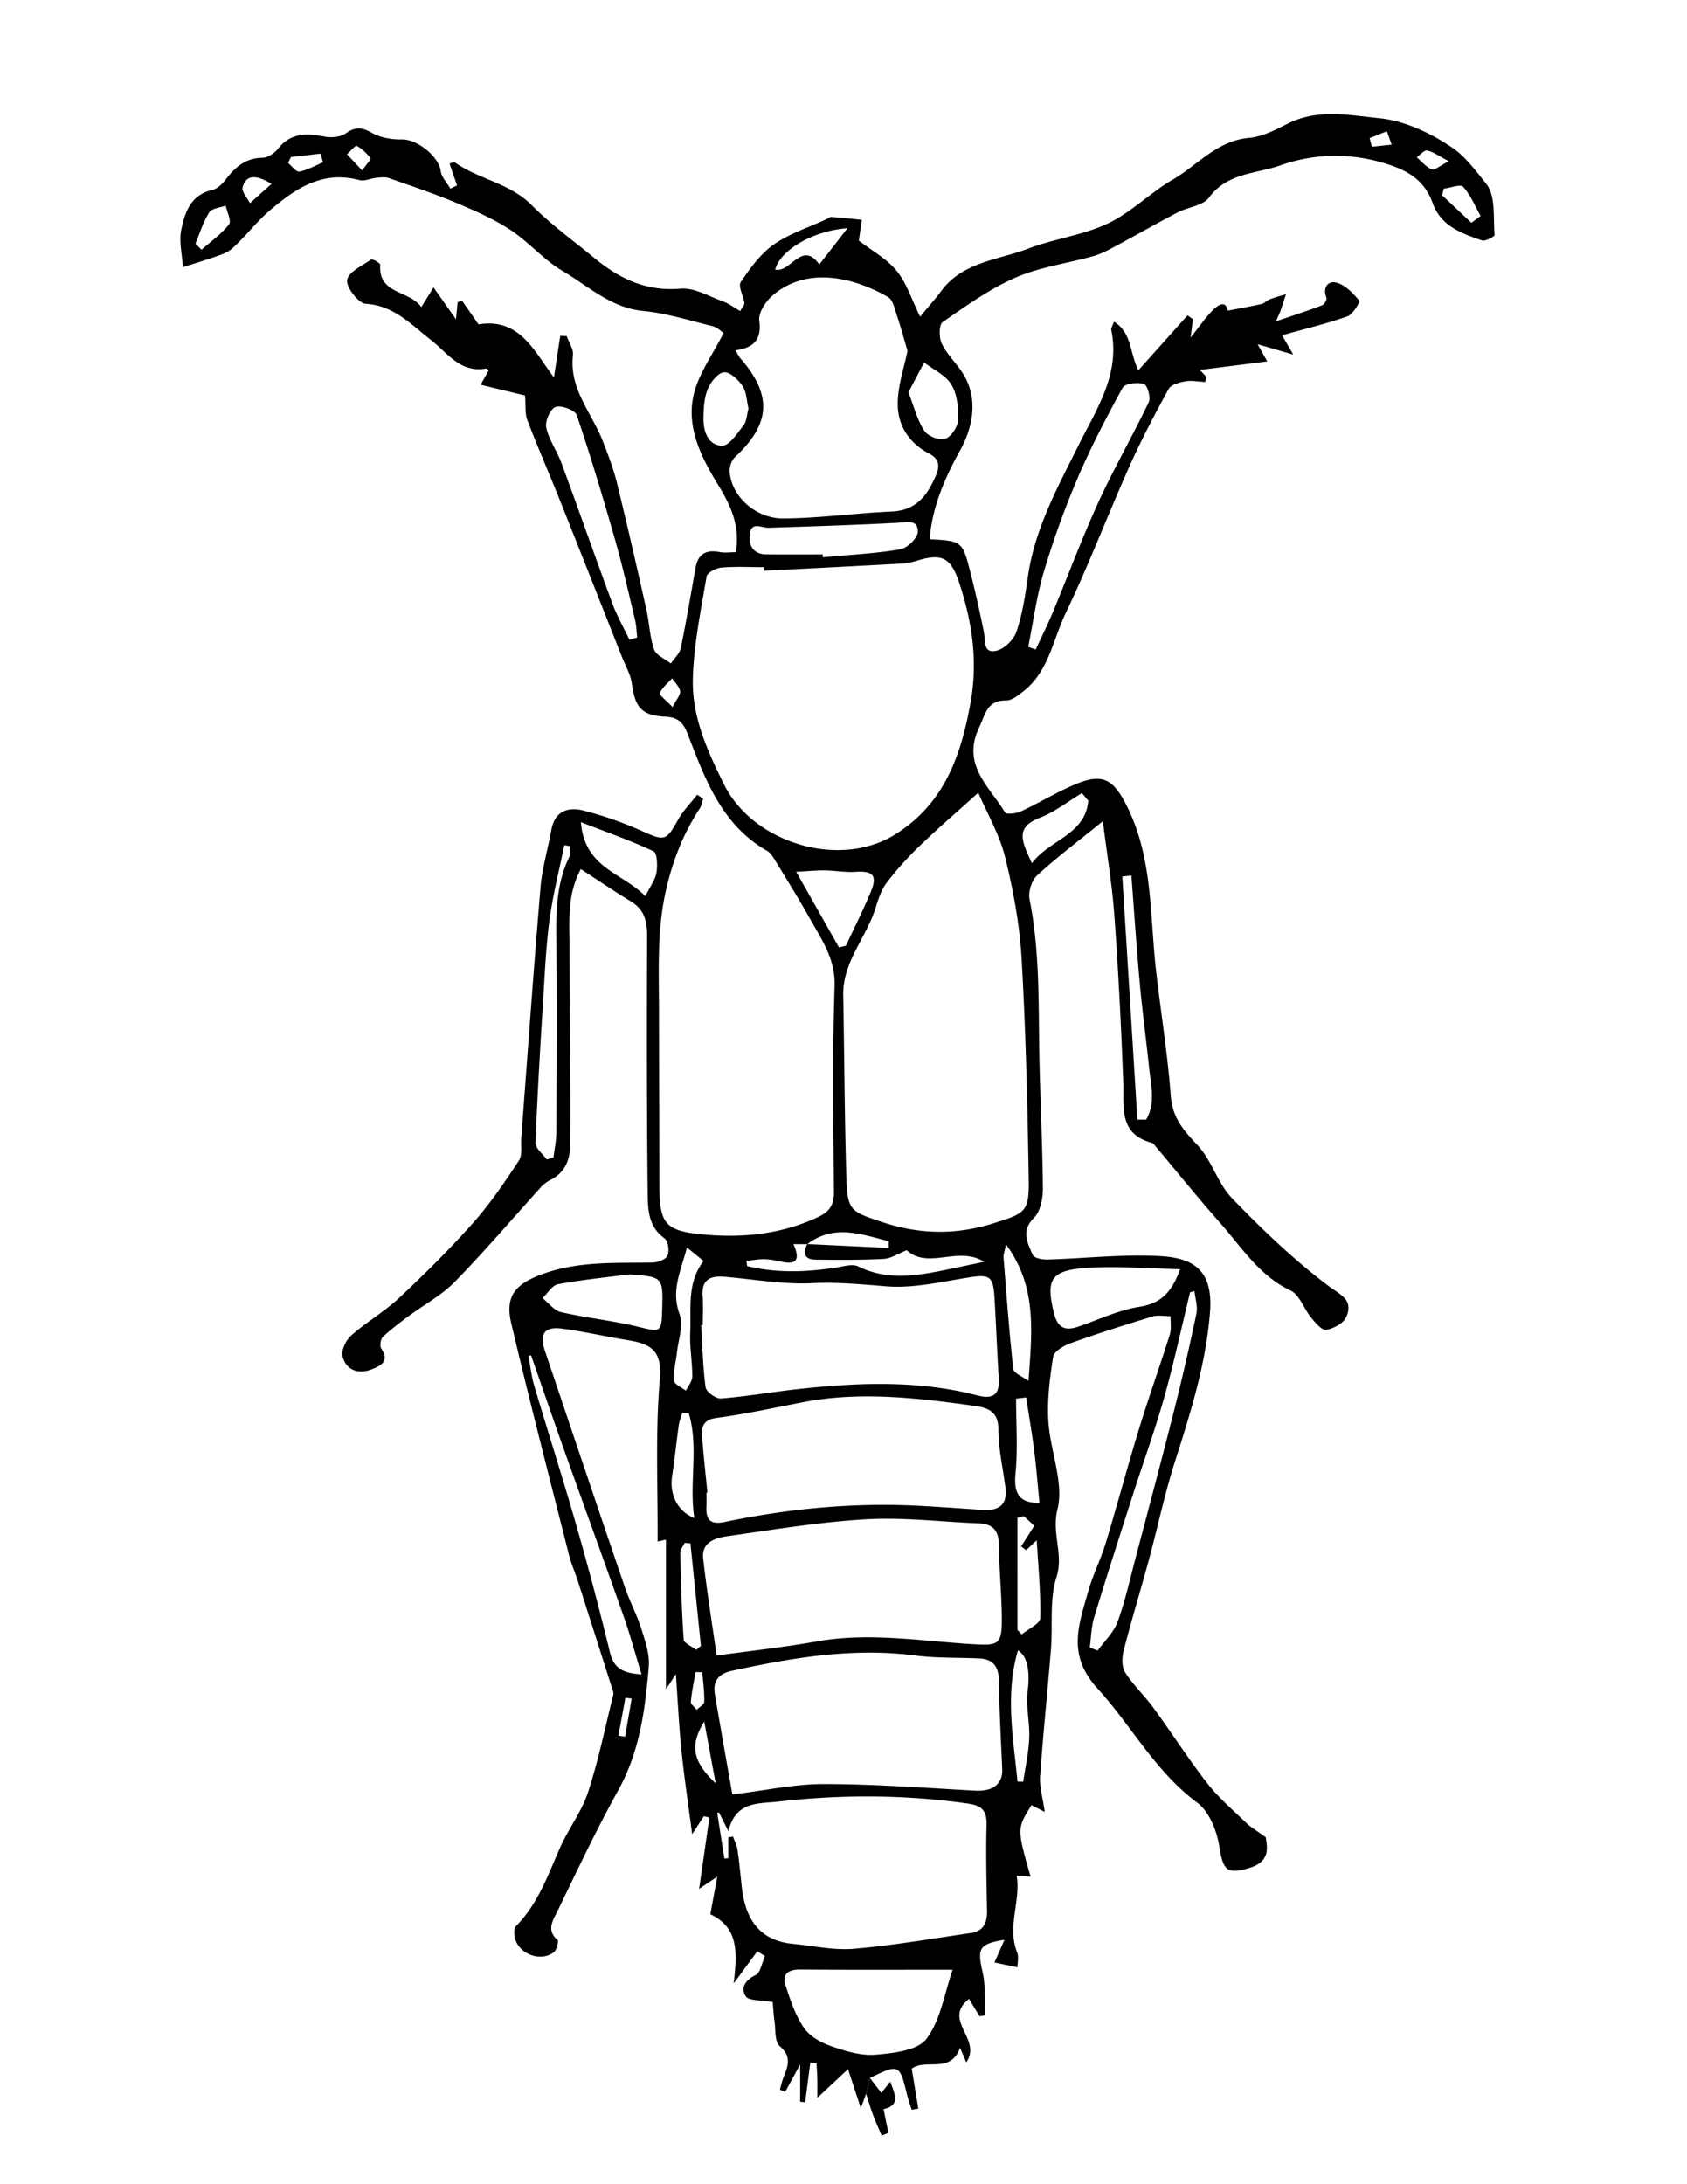 <svg xmlns="http://www.w3.org/2000/svg" viewBox="0 0 612 792"><g fill-rule="evenodd" clip-rule="evenodd"><path d="M314.198 759.226c-.366.993-.737 1.994-1.915 5.194-1.911-5.815-3.163-9.629-4.644-14.146-3.803 3.554-7.124 6.66-11.123 10.39 0-2.505.038-4.628-.014-6.753-.047-1.939-.186-3.888-.283-5.826-.752-.064-1.499-.13-2.25-.203-.622 4.805-1.248 9.601-1.874 14.397-.607-.056-1.215-.122-1.823-.187v-13.516c-2.269 4.156-3.845 7.06-5.427 9.953-.64-.277-1.28-.557-1.925-.825.455-1.549.789-3.135 1.387-4.629 1.604-3.989 2.931-7.413-1.457-11.142-1.855-1.577-1.443-5.928-1.878-9.045-.385-2.728-.52-5.492-.645-6.93-4.453-.826-8.697-.427-9.792-2.097-1.911-2.903-.292-5.817 3.548-7.681 1.827-.882 2.329-4.519 3.432-6.902-.927-.584-1.86-1.16-2.788-1.744-2.481 3.386-4.968 6.771-8.548 11.67 1.113-10.454 2.221-20.083-8.493-25.093.756-4.073 1.507-8.118 2.527-13.629a6768.745 6768.745 0 00-6.595 4.426c1.345-9.323 2.537-17.588 3.734-25.854l-2.014-.474c-1.02 1.558-2.041 3.126-4.249 6.493-1.479-11.42-2.908-20.817-3.868-30.261-.909-8.869-1.327-17.793-2.032-27.737-1.387 2.096-2.254 3.414-3.595 5.437V558.27c-1.234.278-2.848.649-3.025.687.122-19.787-.89-39.482.812-58.935.951-10.873-3.901-12.812-11.977-14.139-7.89-1.289-15.71-3.107-23.628-4.129-6.304-.807-8.159 1.939-6.085 8.1 9.629 28.563 19.245 57.126 28.98 85.652 1.749 5.12 4.351 9.944 5.979 15.094 1.401 4.443 3.085 9.239 2.705 13.711-1.304 15.445-3.247 30.734-11.049 44.807-7.964 14.352-14.973 29.241-22.148 44.027-1.522 3.127-4.087 6.735.097 10.271.505.427-.297 3.683-1.359 4.48-5.13 3.896-13.572.186-14.268-6.096-.121-1.113-.14-2.699.515-3.348 7.978-8.007 11.572-18.387 15.993-28.397 3.029-6.864 7.834-13.052 10.153-20.094 3.803-11.568 6.257-23.591 9.188-35.445.2-.798-.264-1.819-.543-2.69-4.09-12.858-8.187-25.707-12.314-38.546-1.011-3.145-2.379-6.188-3.187-9.37-7.087-27.997-14.342-55.957-20.966-84.057-2.347-9.953 1.55-14.333 11.369-17.886 12.964-4.702 26.29-3.942 39.63-4.155 1.999-.028 5.023-1.048 5.687-2.478.765-1.669.227-5.381-1.09-6.317-5.983-4.268-6.039-10.668-6.104-16.577-.339-30.976-.316-61.951-.205-92.926.023-5.353-.909-9.648-5.825-12.626-6.021-3.646-11.842-7.616-18.234-11.753-5 9.369-4.119 18.609-4.114 27.663.014 17.385.228 34.77.32 52.154.037 6.679.014 13.368-.051 20.047-.056 5.557-1.823 10.167-7.153 12.857-1.238.622-2.449 1.503-3.381 2.532-10.427 11.484-20.483 23.312-31.313 34.39-4.81 4.917-11.179 8.294-16.777 12.448-3.209 2.395-6.447 4.797-9.333 7.553-.839.807-1.201 3.339-.575 4.239 3.107 4.472-.167 6.188-3.219 7.412-4.852 1.939-9.384.668-10.827-4.536-.598-2.152 1.211-5.938 3.122-7.625 5.534-4.908 12.102-8.665 17.482-13.712 9.263-8.674 18.308-17.645 26.736-27.125 6.188-6.967 11.489-14.778 16.619-22.58 1.359-2.069.664-5.501.873-8.321 2.296-30.289 4.434-60.587 6.985-90.857.589-6.967 2.685-13.785 3.919-20.706 1.215-6.847 6.048-8.47 11.591-7.069a131.294 131.294 0 0121.305 7.44c8.172 3.665 8.724 3.674 13.034-4.026 1.855-3.321 4.629-6.123 6.985-9.156.724.491 1.442.983 2.162 1.475-.381 1.15-.529 2.44-1.169 3.414-5.96 9.119-9.806 18.739-12.292 29.63-3.335 14.602-2.579 28.972-2.564 43.509.018 21.216.102 42.441.153 63.657.032 13.284 1.902 16.243 14.077 17.589 14.899 1.651 29.57.399 43.503-6.132 4.281-2.004 5.771-4.49 5.729-9.221-.208-24.816-.575-49.65.241-74.447.325-9.731-4.485-16.586-8.692-24.092-4.049-7.208-8.414-14.24-12.723-21.299-.854-1.401-1.818-3.015-3.159-3.776-16.541-9.472-22.478-26.179-28.781-42.469-1.651-4.277-3.71-5.91-8.075-6.132-8.577-.437-10.928-3.303-12.106-11.939-.464-3.405-2.371-6.614-3.665-9.889-7.51-18.99-15.001-37.998-22.575-56.959-3.84-9.611-8.006-19.092-11.689-28.758-.918-2.421-.538-5.334-.826-8.915-4.295-1.039-9.731-2.347-16.118-3.897 1.108-1.966 2.009-3.562 2.922-5.186-.269-.194-.678-.733-.988-.686-9.393 1.66-13.906-5.668-20.038-10.409-7.073-5.482-13.289-12.45-23.554-13.071-2.625-.158-7.189-6.02-6.772-8.618.468-2.904 5.474-5.205 8.734-7.431.487-.324 3.307 1.299 3.271 1.902-.682 10.873 10.431 9.082 14.903 15.334 1.651-2.662 2.774-4.462 4.435-7.134 2.94 4.174 5.432 7.718 8.159 11.596.218-2.301.399-4.23.575-6.16a132.6 132.6 0 011.541-.732 3892.65 3892.65 0 006.043 8.702c14.885-2.394 20.01 9.435 27.366 19.277.761-5.037 1.526-10.075 2.287-15.112l2.343.083c.807 2.319 2.523 4.74 2.268 6.93-1.442 12.337 6.971 21.058 10.933 31.402 1.851 4.833 3.748 9.694 4.977 14.712 3.753 15.297 7.255 30.66 10.715 46.023 1.085 4.833 1.206 9.935 2.806 14.555.747 2.152 3.975 3.432 6.081 5.102 1.243-1.855 3.187-3.571 3.609-5.603 2.013-9.666 3.622-19.407 5.362-29.129.891-5.009 3.845-6.614 8.715-5.677 1.948.371 4.026.056 5.873.056 1.642-9.583-1.813-16.903-6.475-24.528-6.007-9.814-11.578-20.771-8.79-32.617 1.799-7.644 6.906-14.5 10.854-22.366-.942-.594-2.329-2.031-3.97-2.44-8.336-2.05-16.657-4.694-25.141-5.52-11.846-1.141-19.982-9.036-29.347-14.537-6.837-4.007-12.199-10.474-18.875-14.852-6.099-3.999-12.932-6.995-19.694-9.833-7.978-3.339-16.207-6.104-24.384-8.961-1.359-.473-3.02-.26-4.518-.111-2.078.195-4.327 1.345-6.169.844-13.34-3.618-23.183 3.024-32.468 10.928-4.193 3.562-7.668 7.969-11.592 11.855-1.494 1.494-3.159 3.089-5.061 3.832-4.879 1.893-9.936 3.33-14.921 4.954-.274-4.546-1.489-9.286-.603-13.59 1.293-6.262 3.414-12.635 11.22-14.407 1.823-.409 3.646-2.134 4.848-3.72 3.446-4.527 7.226-7.885 13.447-7.96 1.943-.018 4.369-1.762 5.701-3.422 4.615-5.734 10.329-5.474 16.707-4.268 2.463.474 5.793.205 7.723-1.15 3.498-2.468 5.905-2.254 9.556-.176 3.122 1.772 7.268 2.44 10.941 2.375 5.464-.083 13.308 6.215 13.976 11.485.287 2.226 2.291 4.239 3.516 6.354.797-.39 1.601-.779 2.398-1.169-.877-2.552-1.754-5.093-2.709-7.858.584-.231 1.442-.834 1.716-.63 8.729 6.29 20.084 7.57 28.067 15.631 6.92 7.004 15.038 12.821 22.663 19.119 9.091 7.505 18.865 12.255 31.37 11.161 4.944-.427 10.255 2.792 15.311 4.61 2.129.77 4.021 2.208 6.327 3.516.728-1.354 1.586-2.199 1.494-2.913-.343-2.598-2.329-6.049-1.309-7.58 3.354-4.991 7.102-10.195 11.921-13.59 5.682-3.999 12.64-6.188 19.041-9.166.645-.297 1.299-.918 1.916-.872 3.688.26 7.366.677 11.049 1.039l-1.086 7.542c4.722 3.665 10.135 6.596 13.744 11.002 3.58 4.378 5.348 10.232 8.483 16.596 3.502-4.249 5.678-6.633 7.579-9.23 7.839-10.687 20.679-11.28 31.634-15.455 9.425-3.599 19.839-4.852 28.883-9.12 8.451-3.989 15.354-11.141 23.522-15.891 9.063-5.269 16.071-14.138 27.741-15.158 4.871-.427 9.708-2.997 14.227-5.26 10.751-5.371 22.273-2.94 32.979-1.874 9.364.927 19.11 5.584 26.981 11.049 4.351 3.024 8.34 8.404 11.875 12.82 3.414 4.267 2.454 12.134 2.982 18.452.05.584-3.358 2.43-4.578 2.013-7.366-2.542-14.862-5.158-17.882-13.553-3.168-8.804-9.722-12.254-18.66-14.787-12.699-3.599-25.195-2.913-36.671 1.141-8.6 3.034-19.216 2.645-25.771 11.615-2.185 2.996-7.668 3.46-11.452 5.437-7.737 4.054-15.326 8.395-23.03 12.514-2.44 1.309-4.967 2.598-7.612 3.34-9.383 2.625-19.305 3.924-28.131 7.765-9.402 4.1-17.959 10.269-26.457 16.15-1.342.938-1.346 5.604-.32 7.755 1.79 3.776 5.01 6.828 7.361 10.363 5.825 8.757 4.425 19.175-.724 28.442-5.464 9.824-10.103 20.418-11.025 32.163 11.628.612 11.883.705 14.699 11.652 1.869 7.254 3.474 14.583 4.977 21.921.631 3.08-.45 7.931 4.476 6.883 2.885-.612 6.354-3.998 7.333-6.883 2.153-6.346 3.201-13.118 4.133-19.797 2.426-17.384 10.78-32.542 18.392-47.822 6.665-13.377 15.204-25.854 11.875-41.931-.121-.575.412-1.28.992-2.903 6.559 4.026 5.673 11.429 8.851 17.626 6.201-6.93 12.022-13.433 17.843-19.927.65.464 1.3.927 1.948 1.391-.23 1.837-.463 3.684-.844 6.68 2.843-3.608 4.865-6.494 7.223-9.082 2.605-2.857 5.431-4.731 6.294-.696 4.48-.872 8.381-1.54 12.236-2.421 1.039-.241 1.873-1.271 2.903-1.669 1.938-.733 3.952-1.271 5.937-1.893-.681 2.087-1.349 4.184-2.06 6.271-.213.631-.533 1.225-1.591 3.599 6.494-2.217 11.704-3.896 16.814-5.844.779-.296 1.758-2.087 1.504-2.746-1.499-3.915.792-6.28 3.738-5.446 3.153.891 5.941 3.841 8.178 6.494.393.463-2.315 5.037-4.286 5.724-7.705 2.708-15.688 4.62-23.713 6.865l4.064 6.995c-5.483-1.586-9.046-2.625-12.928-3.748.956 1.697 1.786 3.182 3.497 6.225-9.008 1.141-16.98 2.143-24.468 3.089-.064-.065 1.142 1.196 2.343 2.458l-.362 1.911c-2.416-.111-4.901-.631-7.227-.232-2.161.38-5.176 1.169-6.043 2.746-5.079 9.23-10.001 18.581-14.29 28.192-7.877 17.635-14.751 35.734-23.086 53.128-4.648 9.703-6.179 21.299-15.497 28.452-1.818 1.401-4.059 3.21-6.095 3.191-6.958-.037-7.394 4.768-9.76 9.713-6.554 13.702 3.729 21.494 9.37 30.929.463.779 4.101.361 5.831-.446 6.836-3.182 13.315-7.208 20.282-10.047 9.57-3.896 13.341-1.188 17.96 7.932 9.616 19.018 8.392 39.705 10.702 59.882 1.729 15.167 4.201 30.27 5.343 45.475.589 7.876 4.605 12.44 9.634 17.756 5.2 5.492 7.352 13.888 12.589 19.323 10.839 11.244 22.245 22.154 34.671 31.551 4.63 3.507 9.435 5.121 6.811 11.401-.961 2.311-4.63 4.295-7.338 4.741-1.568.259-3.962-2.616-5.502-4.481-2.629-3.191-4.151-8.237-7.426-9.777-11.322-5.345-17.598-15.511-25.34-24.259-8.154-9.222-15.887-18.813-23.809-28.239-.301-.353-.594-.891-.983-.992-12.454-3.247-10.218-13.155-10.562-22.302-.751-20.047-1.772-40.094-3.21-60.095-.803-11.104-2.663-22.134-4.184-34.278-8.743 7.097-16.601 13.006-23.813 19.611-1.985 1.818-3.316 5.984-2.787 8.637 3.357 16.792 3.279 33.721 3.469 50.707.199 17.951 1.191 35.892 1.377 53.833.042 3.739-.812 8.637-3.214 11.012-4.931 4.871-2.272 9.139-.469 13.489.459 1.104 3.433 1.696 5.233 1.651 13.785-.391 27.63-2.033 41.332-1.216 12.278.733 18.911 5.557 17.737 20.418-1.494 18.906-7.121 36.551-12.798 54.361-3.706 11.615-6.192 23.619-9.388 35.4-2.955 10.9-6.275 21.709-9.087 32.646-.649 2.523-.812 6.021.454 8.024 2.904 4.63 7.047 8.461 10.294 12.904 6.623 9.063 12.676 18.563 19.578 27.413 4.124 5.278 9.347 9.722 14.203 14.416 1.59 1.531 3.58 2.653 6.975 5.12.47 3.396 1.921 8.795-5.979 11.133-8.178 2.412-9.513.807-10.868-7.812-.895-5.658-3.678-12.653-7.99-15.854-15.279-11.327-23.931-27.988-36.264-41.486-11.132-12.18-6.646-23.256-3.261-35.289 1.646-5.862 4.489-11.373 6.258-17.198 4.197-13.813 7.902-27.767 12.129-41.561 3.512-11.457 7.57-22.746 11.164-34.186.649-2.059.223-4.453.293-6.688-2.203.009-4.564-.511-6.588.111-9.948 3.015-19.865 6.168-29.652 9.666-2.477.881-6.034 2.941-6.35 4.907-1.244 7.737-2.223 15.696-1.745 23.479.659 10.762 5.725 22.199 3.285 31.931-2.185 8.73 2.343 16.16-.357 24.583-2.58 8.053-1.294 17.293-1.989 25.994-1.239 15.399-2.863 30.771-3.93 46.181-.269 3.84.96 7.783 1.67 12.885-2.287-1.169-3.53-1.799-4.796-2.439-5.311 8.498-5.311 8.498-.344 25.91a1074 1074 0 00-5.046-.315c1.539 9.258-3.582 18.415.186 27.858.645 1.613.092 3.701.092 5.343-2.912-.612-4.879-1.021-8.329-1.744.96-2.18 2.29-5.214 3.627-8.237-9.282 1.54-9.917 3.043-7.928 11.801 1.142 4.999.649 10.361.896 15.566-.668.129-1.34.259-2.008.38-1.124-1.846-2.24-3.692-3.827-6.309-9.866 7.802 4.894 14.5-.992 23.025-.771-1.79-1.462-3.405-2.264-5.27-3.488 9.536-12.255 3.729-17.52 7.533.728 4.452 1.549 9.462 2.375 14.472-.798.158-1.592.306-2.385.444-.584-1.864-1.271-3.7-1.734-5.603-2.653-10.956-2.899-11.076-13.434-5.919a921.212 921.212 0 01-1.38 5.738zm-21.317-308.111h-5.047c2.338 5.224 1.512 7.7-4.304 6.382-2.046-.463-4.151-.854-6.238-.898-2.162-.047-4.333.38-6.503.593.088.631.171 1.262.26 1.883 10.617 2.626 21.327 2.218 32.111.585 2.728-.408 6.044-1.494 8.191-.436 10.344 5.084 20.738 3.469 31.249 1.326 4.82-.983 9.629-2.014 14.443-3.015-9.467-5.929-20.349 2.949-28.117-4.212-3.033 1.206-5.627 3.005-8.312 3.154-8.205.445-16.443.353-24.667.277-4.049-.036-4.861-2.234-3.075-5.658l29.552 1.419c.005-.815.014-1.633.022-2.448-9.88-2.449-19.769-6.355-29.565 1.048zm-15.589-244.146c-.015-.437-.029-.863-.047-1.299-5.191 0-10.404-.296-15.557.158-1.939.167-5.135 1.828-5.367 3.21-2.059 12.394-4.689 24.843-4.977 37.33-.311 13.554 5.265 25.929 11.332 38.1 10.557 21.188 41.685 30.623 61.807 18.257 18.173-11.16 24.272-29.018 27.691-48.462 2.583-14.686.478-28.906-4.203-42.97-2.949-8.869-6.072-10.826-15.121-8.043-1.795.547-3.674 1.002-5.529 1.104-16.675.917-33.355 1.752-50.029 2.615zm77.608 80.485c-8.099 7.292-14.88 13.099-21.29 19.287-4.318 4.174-8.409 8.655-12.013 13.442-2.009 2.672-3.053 6.179-4.105 9.453-3.405 10.585-11.819 19.286-11.592 31.253.413 21.875.474 43.768 1.132 65.633.38 12.543 1.312 12.729 13.298 16.698 13.508 4.471 26.736 4.583 40.304.288 11.425-3.609 12.746-4.063 12.552-16.049-.436-26.625-1.039-53.259-2.574-79.827-.715-12.375-3.016-24.797-5.993-36.857-2.01-8.153-6.453-15.705-9.719-23.321zM266.812 127.04c.983 1.642 1.262 2.301 1.712 2.821 11.73 13.386 11.1 23.832-1.925 35.919-1.252 1.16-2.027 3.59-1.897 5.343.631 8.72 9.309 16.958 19.509 16.875 13.108-.093 26.198-1.93 39.315-2.515 8.785-.389 12.788-5.705 15.91-12.857 1.637-3.748 1.271-6.28-2.436-8.191-7.147-3.692-11.229-10.103-11.326-17.617-.089-6.772 2.365-13.591 3.543-19.602-1.312-4.434-2.449-8.71-3.863-12.886-.784-2.337-1.415-5.575-3.173-6.604-11.336-6.605-29.259-11.875-42.229-.288-2.365 2.115-4.87 6.077-4.513 8.822.873 6.717-1.71 9.787-8.627 10.78zm-1.131 523.648c11.814-1.429 22.478-3.785 33.142-3.785 18.35.009 36.699 1.409 55.039 2.393 6.294.335 9.944-2.384 9.718-7.792-.44-10.585-1.081-21.179-1.188-31.773-.047-5.204-1.869-8.116-7.171-8.367-7.751-.361-15.58-.074-23.248-1.067-22.589-2.932-44.51.809-66.412 5.539-4.88 1.058-7.023 3.701-6.225 8.47 1.999 11.983 4.165 23.941 6.345 36.382zm-1.47 15.538l1.711-.278c.562 1.614 1.392 3.182 1.633 4.843.645 4.425 1.043 8.887 1.531 13.331 1.243 11.354 6.057 19.518 18.577 20.724 7.37.715 14.833 2.402 22.097 1.79 14.175-1.195 28.243-3.683 42.348-5.695 4.653-.658 6.049-3.729 5.966-8.107-.199-10.371-.45-20.753-.171-31.115.139-5.121-1.694-7.014-6.708-7.727-23.024-3.294-46.078-3.341-69.094-.697-6.79.78-15.269-.296-17.848 10.734-1.651-3.294-2.533-5.057-3.418-6.819-.218.047-.436.084-.659.121l2.616 16.596c.473-.045.946-.083 1.419-.13v-7.571zm-4.235-65.912c12.603-1.745 24.612-3.025 36.467-5.14 19.272-3.433 38.355.056 57.484 1.066 7.473.391 9.443.111 9.504-7.745.074-9.379-.983-18.758-1.044-28.146-.036-5.361-2.156-7.793-7.412-7.987-13.562-.529-27.186-2.236-40.664-1.475-16.861.965-33.629 3.757-50.383 6.132-4.375.612-9.513 2.134-8.84 8.145 1.335 11.865 3.255 23.665 4.888 35.15zm-3.345-59.085c-.116 0-.232.01-.348.02 0 1.65.065 3.302-.014 4.953-.231 4.88 1.387 6.764 6.74 5.65 23.373-4.861 47.005-7.116 70.898-5.816 7.496.407 14.982.945 22.474 1.455 5.797.399 9.197-1.651 8.367-8.079-.899-6.976-2.519-13.943-2.538-20.92-.018-6.947-3.937-8.08-9.243-8.804-20.483-2.81-40.948-5.24-61.57-1.261-10.497 2.031-20.965 4.313-31.546 5.732-5.256.715-5.362 3.729-5.093 7.366.487 6.579 1.233 13.137 1.873 19.704zm-1.688-60.771c-.186.009-.371.018-.562.018.45 7.534.571 15.104 1.591 22.553.227 1.651 3.729 4.202 5.547 4.063 9.082-.695 18.09-2.291 27.148-3.303 22.13-2.485 44.231-3.433 66.084 2.226 5.575 1.448 7.978-.416 7.588-6.279-.654-9.871-.974-19.77-1.601-29.648-.473-7.45-1.869-8.043-9.337-6.865-9.953 1.559-20.136 4.007-29.978 3.191-9.008-.742-17.756-1.577-26.89-1.133-10.482.502-21.081-1.428-31.629-2.318-5.023-.427-8.423.825-8.005 6.874.244 3.523.044 7.077.044 10.621zm90.658 233.766c-19.736 0-37.487.083-55.234-.064-4.318-.038-6.729 1.512-5.371 5.761 1.692 5.298 3.529 10.789 6.605 15.315 2.083 3.062 6.127 5.391 9.777 6.661 5.21 1.817 10.965 3.6 16.3 3.145 6.447-.547 15.27-1.521 18.442-5.77 5.139-6.875 6.517-16.57 9.481-25.048zm27.403-479.648c.909.306 1.819.622 2.729.938 2.11-4.574 4.369-9.073 6.299-13.711 5.505-13.21 10.459-26.652 16.415-39.649 5.658-12.338 12.473-24.148 18.326-36.412.788-1.651-.608-6.206-1.804-6.54-2.343-.669-6.838-.177-7.683 1.363-5.904 10.733-11.586 21.652-16.396 32.914a316.343 316.343 0 00-12.189 33.796c-2.644 8.878-3.851 18.182-5.697 27.301zm-144.671-2.606c.946-.26 1.888-.529 2.834-.798-.255-2.152-.306-4.351-.803-6.447-2.3-9.611-4.457-19.277-7.171-28.777-4.355-15.251-8.896-30.456-13.984-45.465-.607-1.781-5.664-3.646-7.7-2.895-1.883.705-3.845 5.167-3.349 7.44.979 4.499 3.919 8.526 5.547 12.932 6.248 16.949 12.204 34.009 18.479 50.958 1.666 4.489 4.078 8.71 6.147 13.052zm204.98 236.15c-.534.157-1.062.324-1.592.482-3.094 12.718-5.84 25.539-9.384 38.127-3.298 11.726-7.486 23.202-11.211 34.807-4.801 14.954-9.634 29.899-14.197 44.928-1.059 3.488-1.086 7.292-1.587 10.946.951.362 1.902.724 2.856 1.095 2.469-3.441 5.812-6.559 7.218-10.39 2.746-7.468 4.463-15.326 6.503-23.044 4.677-17.7 9.407-35.391 13.888-53.146a891.613 891.613 0 008.219-35.614c.539-2.569-.435-5.456-.713-8.191zm-5.195-7.913c-12.208-.205-23.832-1.289-35.294-.344-11.893.983-13.368 4.666-10.45 16.355 1.331 5.343 4.03 6.429 8.711 4.852 7.379-2.496 14.593-6.03 22.171-7.208 7.598-1.187 11.707-4.88 14.862-13.655zm-235.464 31.225l-.941.196c.673 3.589 1.034 7.271 2.069 10.751 5.014 16.911 10.418 33.702 15.274 50.66a1163.279 1163.279 0 0112.217 46.125c1.354 5.584 4.434 7.551 11.461 7.978-2.342-7.653-4.137-14.369-6.442-20.909-7.125-20.205-14.477-40.326-21.671-60.513-4.063-11.402-7.983-22.859-11.967-34.288zm35.66-29.342c-8.642 1.123-17.338 1.966-25.896 3.572-2.11.398-3.748 3.292-5.608 5.037 2.217 1.752 4.207 4.509 6.693 5.074 9.346 2.134 18.966 3.098 28.262 5.381 7.825 1.929 8.229 2.078 8.456-6.243.324-11.903.324-11.903-11.907-12.821zm70.165-261.04l.014 1.029c9.388-.872 18.846-1.326 28.122-2.885 2.533-.427 6.346-4.174 6.359-6.41.028-4.62-4.174-3.377-7.569-3.201-15.479.789-30.971 1.299-46.458 1.791-2.761.093-6.564-2.58-6.981 2.708-.325 4.091 1.559 6.912 6.095 6.948 6.805.066 13.613.02 20.418.02zM198.364 420.446c.807-.241 1.619-.491 2.43-.742.367-3.099 1.035-6.188 1.043-9.286.093-23.628.205-47.265-.018-70.894-.098-10.028.227-19.824 4.824-29.036.496-.993.069-2.439.069-3.674-.667-.12-1.331-.231-1.995-.352-1.799 8.813-4.035 17.561-5.278 26.458-1.271 9.091-1.692 18.303-2.264 27.478-1.113 17.997-2.217 35.994-2.899 54-.072 1.957 2.659 4.036 4.088 6.048zm106.001-76.895c.83-.204 1.665-.398 2.495-.603 3.071-6.586 6.373-13.071 9.129-19.787 2.365-5.742.622-7.458-5.594-7.032-3.692.25-7.44-.464-11.165-.52-2.858-.046-5.72.259-10.395.501 5.771 10.196 10.65 18.813 15.53 27.441zm106.076-26.087l-3.294.362 5.469 88.176c1.058 0 2.11-.009 3.163-.018 3.475-5.762 1.801-12.172 1.142-18.406-1.095-10.418-2.505-20.808-3.456-31.245-1.183-12.939-2.031-25.909-3.024-38.869zm-199.716-19.351c1.401 16.875 15.089 18.285 23.392 26.866 1.8-3.674 3.613-6.029 4.04-8.618.417-2.533.26-7.059-1.071-7.681-8.266-3.878-16.936-6.912-26.361-10.567zm118.832-155.86c2.009 5.159 3.173 9.991 5.724 13.925 1.271 1.958 5.52 3.627 7.607 2.95 2.166-.714 4.573-4.379 4.68-6.846.181-4.286-.302-9.249-2.417-12.793-2.049-3.432-6.503-5.427-9.902-8.052-1.838 3.497-3.68 6.985-5.692 10.816zm-58.032 5.854c-.668-2.783-.682-5.956-2.157-8.145-1.545-2.292-4.671-5.214-6.777-4.972-2.222.25-4.819 3.608-5.863 6.168-1.29 3.173-1.479 6.921-1.535 10.437-.084 4.796 1.684 9.88 6.721 10.038 2.569.074 5.561-4.499 7.815-7.394 1.194-1.54 1.216-3.989 1.796-6.132zm99.907 401.659c-.779.186-1.562.371-2.343.565V591c.521.548 1.045 1.096 1.568 1.651 2.347-1.966 6.656-3.869 6.712-5.892.241-9.229-.71-18.496-1.262-28.257-1.517 1.41-2.682 2.505-3.851 3.591-.607-.446-1.21-.9-1.817-1.345l4.769-7.497c-.892-.814-2.334-2.15-3.776-3.485zm-6.489-98.548c-.57 2.894-.951 3.785-.882 4.639 1.067 13.524 2.022 27.06 3.544 40.529.186 1.604 3.553 2.857 5.52 4.333 1.178-17.598 3.275-33.879-8.182-49.501zm29.862-160.897c-.774-.909-1.549-1.818-2.319-2.728-5.088 3.042-9.874 6.874-15.33 8.961-9.388 3.59-6.1 9.045-2.833 16.457 6.553-8.664 19.415-10.306 20.482-22.69zM249.219 452.34c-2.329 8.822-5.854 15.659-2.681 24.203 1.48 3.979-.473 9.258-.969 13.935-.357 3.385-1.364 6.8-1.099 10.12.102 1.336 2.82 2.458 4.346 3.683.816-1.707 2.31-3.403 2.319-5.121.023-5.37-.979-10.76-.737-16.104.394-8.665-1.28-17.82 4.824-25.809-1.462-1.196-3.043-2.485-6.003-4.907zm119.899 193.672l2.072.055c.771-5.306 1.981-10.593 2.189-15.918.228-5.696-1.309-11.541-.57-17.125.798-6.086.232-12.376-3.529-14.583-4.718 16.113-1.651 31.818-.162 47.571zm3.144-139.283c-1.219.139-2.439.288-3.655.427 0 9.063.668 18.192-.209 27.172-.731 7.486 1.601 10.761 8.688 10.604-.612-6.216-1.085-12.45-1.869-18.646-.83-6.542-1.957-13.044-2.955-19.557zm-122.426 5.623c-.77-.009-1.544-.028-2.319-.037-.437 1.466-1.062 2.904-1.271 4.397-.867 6.16-1.479 12.356-2.417 18.507-1.021 6.697 1.944 12.84 8.071 15.232-1.999-12.755 1.689-25.753-2.064-38.099zm.636 47.284c-.696-.065-1.387-.121-2.083-.186-.557 1.214-1.619 2.43-1.596 3.618.232 10.474.492 20.956 1.225 31.392.097 1.363 2.95 2.523 4.527 3.785.575-.464 1.15-.927 1.725-1.4-1.266-12.404-2.537-24.807-3.798-37.209zm56.973-476.884c-12.417.863-24.408 7.932-26.226 15.001 5.687 1.28 9.667-10.761 16.012-1.846 3.298-4.249 6.378-8.219 10.214-13.155zM70.896 88.328c.737.751 1.476 1.493 2.213 2.235 3.405-3.015 7.222-5.706 9.981-9.222.946-1.206-.737-4.471-1.225-6.8-2.045.78-5.014.983-5.956 2.459-2.188 3.452-3.403 7.515-5.013 11.328zm462.894-7.542c1.113-.826 2.221-1.661 3.335-2.486-2.036-3.59-3.637-7.579-6.341-10.575-.938-1.03-4.601.39-7.022.696-.2.798-.398 1.596-.595 2.393 3.54 3.32 7.083 6.642 10.623 9.972zM259.624 646.651c-1.28-6.911-2.556-13.821-4.152-22.431-5.325 8.712-4.263 14.435 4.152 22.431zM98.495 66.676c-5.483-3.358-9.239-3.432-10.479 1.243-.417 1.568 1.694 3.813 2.649 5.752 2.611-2.329 5.218-4.667 7.83-6.995zm156.276 539.677c-.812-.018-1.628-.027-2.445-.045-.607 3.571-1.396 7.124-1.702 10.724-.079.918 1.359 1.976 2.101 2.968.97-.974 2.732-1.929 2.755-2.932.084-3.562-.42-7.144-.709-10.715zM105.531 56.944c-.343.714-.69 1.429-1.034 2.134 1.377 1.132 2.969 3.368 4.091 3.154 2.973-.557 5.747-2.19 8.595-3.396-.301-1.049-.607-2.088-.909-3.126-3.581.409-7.162.826-10.743 1.234zm138.443 199.433c1.373-2.7 2.904-4.314 2.736-5.733-.19-1.651-1.865-3.126-2.894-4.676-1.577 1.753-3.563 3.312-4.476 5.353-.293.649 2.291 2.579 4.634 5.056zM131.381 61.796c1.6-2.254 3.298-4.082 3.057-4.397-1.388-1.763-3.076-3.469-5.028-4.49-.506-.269-2.324 1.967-3.544 3.042 1.582 1.679 3.158 3.35 5.515 5.845zm394.223-3.34c-3.758-1.948-5.71-3.441-7.882-3.877-1.058-.204-2.504 1.577-3.78 2.458 1.801 1.531 3.409 3.516 5.487 4.388.979.417 2.858-1.29 6.175-2.969zm-28.745-8.395c.277 1.048.556 2.097.839 3.145 2.384-.26 4.772-.51 7.157-.77-.575-1.614-1.155-3.229-1.735-4.852l-6.261 2.477zM229.145 615.908c-.756-.093-1.512-.186-2.268-.269-.844 4.563-1.689 9.138-2.533 13.711.807.13 1.614.26 2.421.38.793-4.61 1.587-9.21 2.38-13.822z"/><path d="M314.198 759.226c.464-1.91.928-3.822 1.387-5.733 1.374 1.79 2.746 3.582 4.138 5.39a1506.47 1506.47 0 003.247-4.062c1.638 4.666 3.869 8.432-2.449 9.973.612 2.939 1.196 5.779 1.786 8.608l-2.463.975c-1.081-2.57-2.236-5.121-3.21-7.728-.913-2.442-1.633-4.947-2.436-7.423z"/></g></svg>